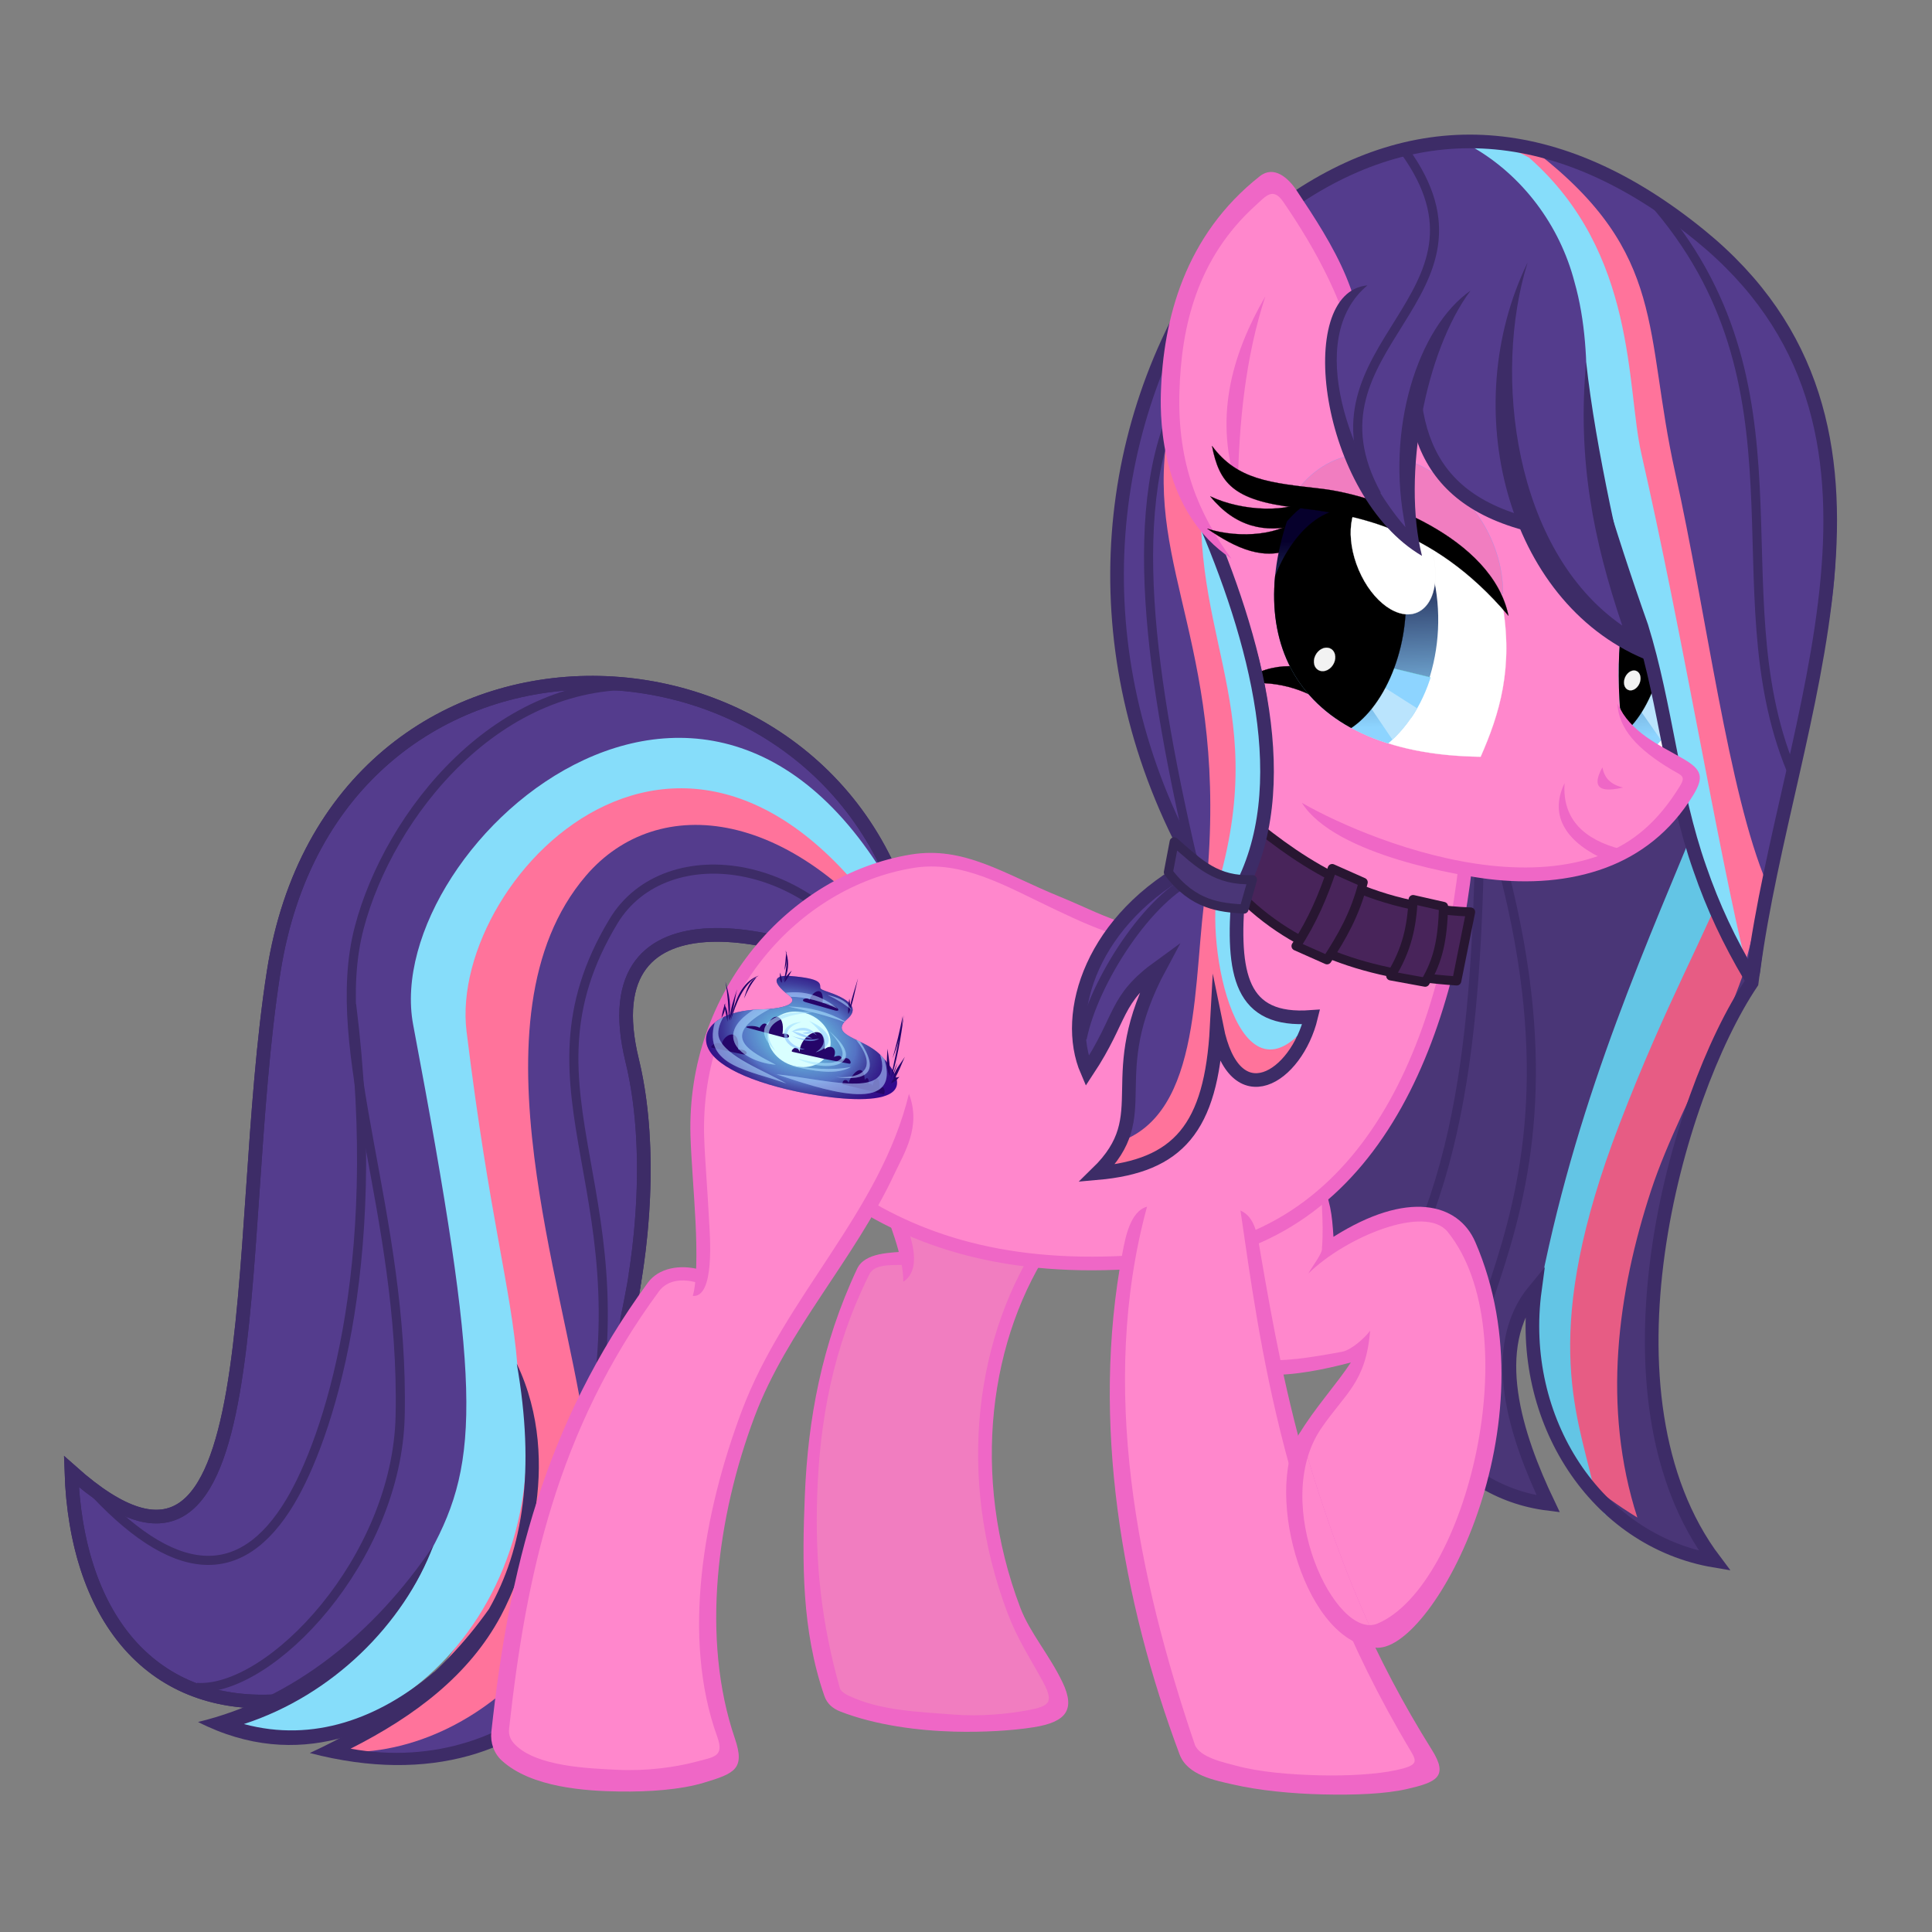 <svg width="449.79mm" height="449.79mm" version="1.1" viewBox="0 0 449.79 449.79" xmlns="http://www.w3.org/2000/svg" xmlns:xlink="http://www.w3.org/1999/xlink">
 <rect x="0" y="0" width="449.79" height="449.79" fill="#808080" stroke="none"/>
 <defs>
  <radialGradient id="radialGradient17768" cx="13534" cy="3382.6" r="491.94" gradientTransform="matrix(1.165 -.012 .007 .709 -2256.9 1135.9)" gradientUnits="userSpaceOnUse">
   <stop stop-color="#71f3ed" offset="0"/>
   <stop stop-color="#6ecbea" stop-opacity=".549" offset=".517"/>
   <stop stop-opacity="0" offset="1"/>
  </radialGradient>
  <radialGradient id="radialGradient17770" cx="13510" cy="3364.5" r="449.36" gradientTransform="matrix(1.038 .277 -.119 .446 -116.06 -1871)" gradientUnits="userSpaceOnUse">
   <stop stop-color="#5c98ff" offset="0"/>
   <stop stop-color="#a3f0ff" offset=".417"/>
   <stop stop-color="#a5c6ff" offset="1"/>
  </radialGradient>
  <clipPath id="clipPath4400-5-7-7-6-6-6-6">
   <path d="m-2264.4 342.39c-11.52 35.8-6.175 60.868 2.043 84.107 116.15-1.57 154.68-71.11 126.67-146.76l-54.142 8.513-41.884 20.09z" fill="#f2f2f2" stroke="#f2f2f2" stroke-width=".1"/>
  </clipPath>
  <linearGradient id="linearGradient16485" x1="-2218.1" x2="-2212.2" y1="321.98" y2="408.86" gradientTransform="matrix(1.449 .131 -.179 1.184 1104.9 216.87)" gradientUnits="userSpaceOnUse" xlink:href="#linearGradient4330-7-0-1-0-4-3-7"/>
  <linearGradient id="linearGradient4330-7-0-1-0-4-3-7">
   <stop stop-color="#06002c" offset="0"/>
   <stop stop-color="#8dd4ff" offset="1"/>
  </linearGradient>
  <clipPath id="clipPath4383-7-1-6-5-2-2-4">
   <path transform="matrix(1.321 .229 -.252 1.122 3260.5 284.69)" d="m-2178.3 362.65a38.308 62.485 0 1 1-76.616 0 38.308 62.485 0 1 1 76.616 0z" fill="url(#linearGradient4387-3)"/>
  </clipPath>
  <clipPath id="clipPath16063-0">
   <path d="m537.44-183.5c33.973-4.085 47.736 51.918 35.447 115.32-6.629 15.487-27.786 22.249-27.786 22.249-27.058-21.364-21.622-109.63-7.661-137.57z" fill="#fff"/>
  </clipPath>
  <linearGradient id="linearGradient16483" x1="-2220.5" x2="-2210" y1="310.06" y2="411.43" gradientTransform="matrix(1.449 .131 -.179 1.184 1104.9 216.87)" gradientUnits="userSpaceOnUse" xlink:href="#linearGradient4330-7-0-1-0-4-3-7"/>
  <clipPath id="clipPath4383-7-1-6-5-2-4-4-2-4">
   <path transform="matrix(1.321 .229 -.252 1.122 3260.5 284.69)" d="m-2178.3 362.65a38.308 62.485 0 1 1-76.616 0 38.308 62.485 0 1 1 76.616 0z" fill="url(#linearGradient4387-3)"/>
  </clipPath>
  <clipPath id="clipPath15194">
   <path d="m3878.7-3507.8c-88.011 242.35-124.31 503.47-125.86 747.17-0.304 47.758 50.246 78.298 83.455 100.6 47.788 32.091 110.6 63.364 172.94 88.801 62.343 25.438 123.79 46.229 170.45 52.786 64.658 9.086 92.591 7.681 79.986-59.012-58.82-311.2-39.822-588.05-17.11-814.78z" fill="#ff87cc"/>
  </clipPath>
 </defs>
 <g transform="translate(112.33 51.456)">
  <g transform="matrix(.265 0 0 .265 -2607.7 -721.56)">
   <path d="m10244 3602.9-11.335 4.25c7.843 22.353 21.491 52.249 21.816 75.406 23.136-15.245-4.568-63.009-10.481-79.656z" color="#000000" fill="#ef67c6"/>
   <path d="m10217 3350.1c-67.249-292.99-506.93-308.8-560.12 32.554-37.241 239.01 1.364 598.5-177.68 438.87 4.237 130.06 73.305 216.65 197.64 200 253.93-34.003 336.67-390.66 295.04-561.09-38.779-158.77 143.55-115.74 234.54-58.915" fill="#543c8d" stroke="#3d2c67" stroke-miterlimit="20" stroke-width="12"/>
   <path d="m9876.4 3725.8c33.155 189.1-43.456 282.46-169.98 341.43 156.89 40.336 296.2-88.949 257.94-244.44-15.622-63.487-2.369-124.58 12.05-181.28" fill="#543c8d"/>
   <path d="m9837.8 3722.9c33.155 189.1-4.836 285.32-131.36 344.29 133.58 13.193 274.81-134 223.44-285.87-9.83-64.729-33.327-150.74-43.99-235.95-11.634-92.967-7.989-184.97 45.358-247.31 62.947-73.556 184.44-62.286 286.46 79.125-96.95-172.47-202.18-308.01-393.27-60.748-24.263 131.68 36.611 220.75 13.358 406.46z" fill="#ff739b"/>
   <path d="m10224 3356.4c-161.75-364.45-474.65-86.982-444.51 72.675 59.512 315.23 59.418 381.79 15.221 462.52-27.579 72.358-99.253 130.87-184.2 151.3 132.78 52.401 308.43-100.89 260.53-314.79-5.775-69.744-24.491-128.85-44.661-293.17-17.02-138.66 211.01-373.42 394.57-53.257z" fill="#86ddfa"/>
   <path d="m10217 3350.1c-67.249-292.99-506.93-308.8-560.12 32.554-37.241 239.01 1.364 598.5-177.68 438.87 4.03 123.71 66.717 208.09 179.83 201.71m308.18-334.13c18.561-84.509 19.425-168.28 4.676-228.66-38.779-158.77 143.55-115.74 234.54-58.915" fill="none" stroke="#3d2c67" stroke-miterlimit="20" stroke-width="12"/>
   <path d="m9797.8 3997.6c-48.212 40.861-106.11 62.189-167.01 45.719 78.158-25.471 140.15-87.789 166.37-156.59-52.096 77.264-123.54 134.83-206.68 154.78 88.702 45.167 166.19 6.216 215.17-34.719z" color="#000000" fill="#3d2c67"/>
   <path d="m9970.6 3639.9c-9.662 55.231-28.06 119.05-12.032 184.19 35.898 145.89-88.106 267.4-234.08 240.88 56.792-28.75 104.3-64.843 132.04-116.69 18.916-35.351 56.294-132.71 13.966-221.59 16.411 93.601 5.628 162.6-24.411 215.56-44.791 63.182-97.49 98.748-157.41 126.53 214.31 56.05 316.85-122.82 281.53-247.38-17.381-61.298 5.802-125.76 10.964-178.38z" color="#000000" fill="#3d2c67"/>
   <g fill="none" stroke="#3d2c67" stroke-width="8">
    <path d="m9985.6 3131.3c-130.42-9.591-227.45 112.61-253.58 212.63-28.397 108.74 39.853 250.56 36.02 428.7-2.704 125.64-113.83 242.81-178.8 238.51"/>
    <path d="m9725.4 3411.3c29.329 233.65-21.725 382.7-53.801 436.44-43.625 73.085-103.02 69.34-178.27-14.446"/>
    <path d="m10197 3399.5c-58.055-119.97-195.59-137.58-241.52-61.487-92.452 153.18 35.582 241.46-27.055 478.63"/>
   </g>
  </g>
  <path d="m216.93 34.735c2.885 24.544 0.652 49.35-3.019 73.683-10.285 59.369-26.837 113.39-46.896 165.5 16.086-7.191 31.312-13.447 42.838-24.176 0.547 24.688 15.058 45.909 38.266 48.907-7.604-15.905-14.284-36.347-3.117-49.816-2.328 13.768 0.195 28.335 7.132 40.462 8.958 13.064 20.47 20.43 34.73 22.608-29.222-47.526-8.729-109.71 9.023-135.14 3.23-93.466-81.399-161.33-78.956-142.02z" fill="#4a3677"/>
  <path d="m230.51 292.04c-15.283-33.464 35.588-57.462 1.89-158.75-0.737 45.966-2.263 91.451-25.702 123.6" fill="none" stroke="#3d2c67" stroke-miterlimit="20" stroke-width="2.117"/>
  <path d="m284.35 135.9c-12.652 31.039-28.923 66.464-37.827 110.97-4.929 24.641 4.983 41.27 14.982 54.446-5.195-13.855 0.755-30.694-2.966-42.518l32.526-109.65z" fill="#63c5e5"/>
  <path d="m292.08 147.57c-7.974 20.206-16.21 33.617-27.396 62.719-18.364 47.776-10.11 66.657-6.131 83.897 1.597 1.919 5.653 4.777 10.309 7.66-8.289-25.701-4.608-52.359 3.202-76.171 7.388-22.524 25.852-49.649 25.836-72.417z" fill="#e75c84"/>
  <path d="m213.91 108.42c-10.285 59.369-26.837 113.39-46.896 165.5 16.086-7.191 31.312-13.447 42.838-24.176 1.434 24.151 15.078 46.022 38.266 48.907-7.604-15.905-14.284-36.347-3.117-49.816-4.105 30.256 14.268 58.437 41.862 63.07-28.943-38.35-9.06-108.24 8.613-134.57 1.294-10.006 2.497-19.525 4.247-28.62 2.779-24.894-11.359-48.668-27.503-69.093s-35.836-33.406-55.488-46.447c2.441 25.858 0.45 53.195-2.821 75.246z" fill="none" stroke="#3d2c67" stroke-miterlimit="20" stroke-width="3.175"/>
  <g transform="matrix(.102 -.039 .039 .102 -112.68 784.04)">
   <path d="m4317.1-3852.6c-63.922-12.342-220.02 184.21-209.7 289.82 11.419 116.92 166.23 146.77 280.76 159.22-45.653 32.799-108.25 64.272-157.52 103.15-118.06 93.172-147.87 429.04-6.338 485.29 112.04 44.528 521.78-309.61 503.3-733.42-4.01-91.907-96.25-155.23-278.47-118.47 14.336-46.316 21.721-73.998 17.883-127.06z" fill="#ef67c6"/>
   <path d="m4304.6-3849.9c-72.761 84.694-148.56 148.26-157.81 256.42-9.766 114.17 99.741 137.1 231.68 161.87 20.102 3.773 57.004-10.681 72.119-20.534-47.815 100.2-97.65 105.72-171.8 157.28-160.01 111.26-133.43 435.08-36.221 431.51 206.43-7.588 522.81-465.22 437.73-726.65-23.397-71.895-205.67-67.994-309.13-23.061 15.912-13.348 44.756-30.034 46.512-40.406 25.843-54.179 34.717-102.55 54.016-141.11z" fill="#ff87cc"/>
  </g>
  <path d="m94.996 225.99 3.182 15.502s-8.438 0.724-9.53 3.059c-15.438 33.014-14.581 65.55-7.118 99.119 1.716 7.719 56.191 8.986 53.696 1.296-2.596-8.001-8.703-14.115-11.515-21.541-11.81-31.183-7.414-63.995 7.978-86.436z" fill="#f17dc0"/>
  <path d="m98.992 239.86c-3.79 0.371-9.939 0.158-11.779 4.073-8.299 17.667-11.444 35.151-12.166 52.699-0.642 15.617-0.757 31.427 4.549 46.753 0.602 1.738 1.857 2.901 3.734 3.63 8.223 3.194 18.165 4.454 26.519 4.67 6.834 0.177 13.516-0.232 18.492-1.025 7.62-1.214 9.738-4.115 6.671-10.504-3.063-6.383-7.628-11.571-9.814-17.344-11.641-30.737-7.25-63.032 7.792-84.964l-2.603-1.712c-15.741 22.951-20.141 56.278-8.162 87.908 2.231 5.891 4.952 10.057 7.841 15.246 3.095 5.558 2.277 6.415-3.268 7.441-4.43 0.82-10.796 1.484-17.202 0.976-8.412-0.668-16.859-0.865-24.356-4.388-1.42-0.668-1.95-1.43-1.985-1.554-4.452-15.643-5.835-29.699-5.34-44.944 0.562-17.299 3.605-34.517 12.17-51.646 1.347-2.695 6.289-1.997 9.042-2.15z" color="#000000" fill="#ef67c6"/>
  <path d="m95.553 225.87-3.018 1.125c1.976 5.914 5.454 13.824 5.437 19.951 6.189-4.034-0.929-16.671-2.419-21.076z" color="#000000" fill="#ef67c6"/>
  <path d="m243.69 50.29c6.084 32.876-11.629 60.748-14.073 91.641-3.404 43.027-19.595 93.458-67.352 99.424-36.983 4.621-61.169-3.125-79.646-16.303l77.639-59.438 6.935-31.69z" fill="#ff87cc"/>
  <path d="m164.93 164.43c-18.743 8.779-42.327-18.996-66.491-14.995-27.452 4.545-47.774 30.576-49.11 63.565-0.424 10.463 3.117 29.057 0.401 36.328" fill="#ff87cc"/>
  <path d="m165.8 130.92c-0.503 13.662-4.367 28.327-10.869 43.163 3.453-0.41 5.691-5.313 6.865-8.464 4.352-11.689 6.769-23.427 7.179-34.575z" color="#000000" fill="#ef67c6"/>
  <path d="m100.83 203.67c-6.821 28.118-29.082 47.694-38.983 74.034-9.102 24.214-13.036 54.239-3.656 78.577 3.736 9.694-56.354 12.405-54.552-4.276 4.046-37.438 12.315-71.066 36.137-103.81 2.647-3.638 7.425-3.488 10.5-2.562" fill="#ff87cc"/>
  <path d="m160 164.32c-3.022 0.511-6.197 0.211-9.579-0.636-5.01-1.253-10.262-4.045-16.024-6.391-12.939-5.268-22.277-11.85-34.703-9.804-28.295 4.659-52.236 31.844-51.275 65.449 0.152 5.323 0.82 12.935 1.176 20.125 0.356 7.19 0.312 14.055-0.64 17.181 5.207 0.461 3.96-14.265 3.819-17.115-0.359-7.276-1.024-14.927-1.172-20.067-0.926-32.372 21.999-58.033 48.612-62.439 11.416-1.89 21.547 4.184 32.826 9.539 5.639 2.678 11.172 5.246 16.611 6.606 3.011 0.753 6.018 1.127 8.966 0.906z" color="#000000" fill="#ef67c6"/>
  <path d="m99.281 203.2c-6.681 27.545-28.859 47.063-38.932 73.86-8.89 23.651-14.043 52.702-5.713 75.769 1.707 4.727-0.656 4.728-5.102 5.913-4.662 1.242-11.378 2.162-18.132 1.833-6.812-0.331-18.692-0.763-23.767-5.812-1.147-1.142-1.606-2.268-1.435-3.815 3.888-35.351 11.073-69.404 34.884-101.77 2.024-2.751 5.634-2.969 8.831-2.034l0.725-3.034c-4.752-1.253-9.641-0.376-12.172 3.092-24.057 32.956-32.347 66.963-36.407 104.53-0.274 2.538 0.609 5.035 2.457 6.714 6.907 6.275 19.478 7.054 27.211 7.177 7.288 0.116 14.538-0.456 19.769-2.034 7.202-2.172 9.699-3.171 7.253-10.334-7.959-23.305-4.098-51.783 4.592-74.903 7.597-20.21 23.169-36.462 32.541-56.486 2.317-4.951 6.317-11.032 3.4-18.664z" color="#000000" fill="#ef67c6"/>
  <path d="m239.69 50.824c7.955 34.479-7.62 60.213-10.064 91.106-3.404 43.027-19.595 93.458-67.352 99.424-32.992 4.122-55.8-1.598-73.457-12.236" fill="none" stroke="#ef67c6" stroke-width="3.175"/>
  <path d="m176.08 137.45c12.406 10.313 27.918 22.427 53.961 23.414l-3.224 16.053c-22.131-1.482-40.674-8.04-53.76-23.591z" fill="#48245a" stroke="#281631" stroke-linejoin="round" stroke-width="2.117"/>
  <path d="m153.18 229.06c-11.519 42.269-3.287 88.345 10.599 127.38 3.756 10.556 62.514 10.65 57.32 2.562-32.162-50.08-38.55-98.231-43.063-128.87" fill="#ff87cc"/>
  <path d="m149.02 240.06c-7.504 39.467-0.038 81.381 13.264 116.92 1.825 4.876 8.161 6.022 12.411 7.003 6.115 1.411 13.728 2.155 21.067 2.323 7.339 0.168 14.407-0.103 19.414-1.248 6.939-1.588 9.789-2.855 5.856-9.123-27.111-43.211-34.583-84.86-39.744-114.7-0.866-5.005-1.27-9.271-4.824-10.87 4.434 30.105 9.992 76.336 39.567 125.71 1.583 2.642 1.798 3.49-3.43 4.6-4.399 0.935-10.973 1.346-17.781 1.182-6.809-0.164-13.926-0.75-19.391-2.241-2.676-0.73-8.575-1.915-9.617-4.978-13.199-38.818-22.493-83.359-11.101-125.16-3.888 1.018-5.051 7.217-5.69 10.58z" color="#000000" fill="#ef67c6"/>
  <g transform="matrix(.102 -.039 .039 .102 -112.68 784.04)" clip-path="url(#clipPath15194)">
   <path d="m4317.1-3852.6c-63.922-12.342-220.02 184.21-209.7 289.82 11.419 116.92 166.23 146.77 280.76 159.22-45.653 32.799-108.25 64.272-157.52 103.15-118.06 93.172-147.87 429.04-6.338 485.29 112.04 44.528 521.78-309.61 503.3-733.42-4.01-91.907-96.25-155.23-278.47-118.47 14.336-46.316 21.721-73.998 17.883-127.06z" fill="#ef67c6"/>
   <path d="m4304.6-3849.9c-72.761 84.694-148.56 148.26-157.81 256.42-9.766 114.17 99.741 137.1 231.68 161.87 20.102 3.773 57.004-10.681 72.119-20.534-47.815 100.2-97.65 105.72-171.8 157.28-160.01 111.26-133.43 435.08-36.221 431.51 206.43-7.588 522.81-465.22 437.73-726.65-23.397-71.895-205.67-67.994-309.13-23.061 15.912-13.348 44.756-30.034 46.512-40.406 25.843-54.179 34.717-102.55 54.016-141.11z" fill="#ff87cc"/>
  </g>
  <path d="m274.08 32.592c29.507 38.492 21.605 84.568-8.325 109.8l-89.591-6.334c-2.832-20.681-11.023-51.391-11.178-72.144l18.262-35.982 50.06-9.473z" fill="#ff87cc"/>
  <path d="m168.92 11.307c-25.5 38.895-29.66 91.161-3.242 138.52-23.775 12.461-30.723 34.632-24.911 48.088 6.89-11.696 5.762-15.575 17.038-24.451-14.93 28.128-0.688 34.336-14.699 48.2 18.89-1.661 26.55-10.454 27.82-33.947 4.243 20.938 18.584 11.643 21.981-2.415-16.447 1.203-18.494-9.789-16.922-28.868 13.641-24.364 8.402-58.518-9.332-87.294" fill="#543c8d"/>
  <path d="m163.23 39.553c-14.175 25.222-7.744 67.34 3.024 113.01-11.051 4.565-24 24.519-26.647 37.798" fill="none" stroke="#3d2c67" stroke-miterlimit="20" stroke-width="2.117"/>
  <path d="m163.61 48.247 15.497 76.729-6.048 30.238c-0.084 26.143 5.779 35.789 17.765 34.774-11.557 19.073-16.044 9.429-19.655-3.78-1.466 20.224-6.622 36.041-26.081 34.774l2.646-6.426c20.337-6.499 17.475-38.836 20.789-59.72 5.282-54.463-14.196-73.685-9.072-105.08z" fill="#ff739b"/>
  <path d="m196.99 105.62c-6.665-2.754-14.013-3.244-21.66 2.546 6.872-1.579 14.926-0.033 21.167 4.39z" stroke="#000" stroke-width=".051"/>
  <path d="m168.14 54.672c-5.316 40.788 15.551 56.25 3.227 99.4-3.444 14.519 4.754 54.997 21.719 31.758-22.863-2.537-15.45-18.601-16.253-30.994 16.721-38.198-3.457-60.989-5.964-90.691z" fill="#86ddfa"/>
  <path d="m168.92 11.307c-25.5 38.895-29.66 91.161-3.242 138.52-23.775 12.461-30.723 34.632-24.911 48.088 8.453-12.788 6.094-16.531 17.038-24.451-14.13 26.241-0.462 34.329-14.699 48.2 18.89-1.661 26.55-10.454 27.82-33.947 4.243 20.938 18.584 11.643 21.981-2.415-16.447 1.203-18.494-9.789-16.922-28.868 13.641-24.364 4.126-59.186-8.664-88.496" fill="none" stroke="#3d2c67" stroke-miterlimit="20" stroke-width="3.175"/>
  <path d="m274.08 32.592c29.507 38.492 21.605 84.568-8.325 109.8" fill="none" stroke="#ef67c6" stroke-width="3.175"/>
  <g transform="matrix(-.487 -.058 -.057 .459 539.98 178.67)">
   <path d="m531.29-87.344c-12.613-0.042-21.704 9.642-24.305 18.732 6.059-5.363 16.283-12.021 24.637-6.432z" stroke="#000" stroke-width=".126"/>
   <g clip-path="url(#clipPath16063-0)">
    <path d="m537.44-183.5c33.973-4.085 47.736 51.918 35.447 115.32-6.629 15.487-27.786 22.249-27.786 22.249-27.058-21.364-21.622-109.63-7.661-137.57z" fill="#fff"/>
    <g transform="matrix(.675 .153 -.058 .896 2066.8 -91.946)" clip-path="none">
     <path d="m-2116.2 360.03c-6.17 40.86-36.023 71.731-66.679 68.951s-50.42-38.617-44.25-79.478c6.17-40.86 35.937-71.27 66.593-68.49s50.506 38.157 44.336 79.018z" fill="url(#linearGradient16483)"/>
     <g transform="matrix(1.083 -.08 .083 1.038 -2448.6 182.38)" clip-path="url(#clipPath4383-7-1-6-5-2-4-4-2-4)" stroke-width=".1">
      <path d="m241.35 200.69-58.036 36.096-4.026-27.396 57.937-8.58z" fill="#8dd4ff" stroke="#6ae8d2"/>
      <path d="m237.8 203.45-53.989 25.349 7.604 25.077 49.056-50.471z" fill="#bae4fd"/>
     </g>
     <path d="m-2123.4 353.49c-0.203 34.452-19.231 62.435-42.501 62.5-23.27 0.065-41.969-27.811-41.766-62.264 0.203-34.452 19.231-62.435 42.501-62.5 23.27-0.065 41.969 27.811 41.766 62.264z" stroke="#000" stroke-width=".105"/>
     <path d="m-2183.7 322.28c-8.197 16.201-22.397 26.357-31.715 22.685-9.319-3.672-10.227-19.783-2.03-35.983 8.197-16.201 22.397-26.357 31.715-22.685 9.319 3.672 10.227 19.783 2.03 35.983z" fill="#fff" stroke="#f2f2f2" stroke-width=".099"/>
     <path d="m-2180.5 382.71c-0.312 3.014-3.09 5.045-6.205 4.537-3.115-0.508-5.388-3.364-5.076-6.378 0.312-3.014 3.09-5.045 6.205-4.537s5.388 3.364 5.076 6.378z" fill="#f2f2f2" stroke="#f2f2f2" stroke-width=".077"/>
    </g>
   </g>
  </g>
  <path d="m261.35 90.081c4.837-17.193 20.538-21.696 27.795-20.658 6.497 0.929 10.667 1.754 15.029-4.909-2.224 8.114-4.548 11.467-12.502 10.366-6.945-0.961-17.5-2.194-30.322 15.201z" stroke="#000" stroke-width=".03"/>
  <path d="m262.82 86.216c2.853-26.701 24.622-40.477 28.014-15.043l-12.945 1.021s-10.542 9.653-15.07 14.022z" fill="#f17dc0" stroke="#7997ef" stroke-width=".03"/>
  <path d="m187.18-3.789c-0.972 0.513-2.01 1.519-1.605 2.722 0.799 6.745 1.455 13.505 2.186 20.257 20.673 2.406 41.347 4.812 62.02 7.218 5.332 23.043 12.153 45.727 20.047 68.017 5.742 18.478 7.131 38.044 13.58 56.328 3.143 9.119 7.332 17.857 12.212 26.17 2.398-22.927 7.958-45.358 13.618-67.656 18.767-55.178-8.393-117.94-69.608-126.72-18.108-2.698-39.412 4.415-52.45 13.662z" fill="#543c8d"/>
  <path d="m232.13-16.867c11.219 6.072 20.026 16.014 25.842 27.273 7.817 14.835 8.647 31.485 11.472 47.913 2.31 13.45 6.599 26.891 7.103 40.519 6.176 25.138 11.15 49.541 17.326 74.68 1.838-8.034 3.276-11.324 5.114-19.358-8.893-20.978-14.086-63.089-21.324-95.604-7.326-32.91-1.826-50.8-32.212-74.517z" fill="#ff739b"/>
  <path d="m232.9-17.644c-0.853 0.044-1.727 0.049-2.538 0.347 11.779 6.677 20.449 18.374 23.85 31.437 2.586 9.084 2.973 18.605 2.877 27.995 0.494 13.021 4.685 25.495 8.798 37.738 2.078 6.361 4.145 12.749 5.453 19.322-0.444 0.658 0.178 1.421 0.112 2.136 6.532 24.093 8.434 53.914 22.841 72.327-6.801-27.886-14.826-77.136-24.508-119.54-3.518-15.408-0.971-46.709-26.093-68.84-3.258-1.886-6.994-3.1-10.79-2.927z" fill="#86ddfa"/>
  <path d="m187.18-3.788c-0.972 0.513-2.01 1.519-1.605 2.722 0.799 6.745 1.455 13.505 2.186 20.257 20.673 2.406 41.347 4.812 62.02 7.218 5.332 23.043 12.153 45.727 20.047 68.017 5.742 18.478 7.131 38.044 13.58 56.328 3.143 9.119 6.813 16.817 11.692 25.13 0.649-0.692 0.688-0.533 0.778-1.318 7.841-59.393 42.264-126.79-12.495-171.28-32.986-26.804-65.847-28.602-96.204-7.071z" fill="none" stroke="#3d2c67" stroke-miterlimit="20" stroke-width="3.175"/>
  <g transform="matrix(-.398 -.043 -.034 .426 59.262 -232)">
   <path d="m-414.81 586.61c10.028-37.533 48.232-110.83 61.92-98.381 77.969 70.899 53.99 161.34 5.498 204.79" fill="#ff87cc"/>
   <path d="m-348.97 656.47c17.169-36.663 10.354-71.937-7.016-106.6 8.753 34.31 9.525 70.141 7.016 106.6z" fill="#ef67c6"/>
   <path d="m-369.24 490.64c-23.511 27.41-48.266 56.726-45.565 96.607 10.088-36.266 31.834-66.001 52.8-89.687 6.713-7.583 10.433-1.96 15.784 3.488 31.729 32.304 37.595 70.259 35.621 105.87-2.156 38.899-16.786 64.721-37.907 87.083 42.535-20.908 47.779-69.813 48.613-85.537 2.13-40.144-6.548-86.958-47.332-123.4-7.742-6.918-16.672-0.653-22.015 5.576z" color="#000000" fill="#ef67c6"/>
  </g>
  <g transform="matrix(-.39 .001 -.05 .427 -628.61 -55.129)">
   <g stroke-width=".1">
    <path d="m-2264.4 342.39c-11.52 35.8-6.175 60.868 2.043 84.107 115.46-1.57 153.42-71.11 126.67-146.76l-54.142 8.513-41.884 20.09z" fill="#fff" stroke="#f2f2f2"/>
    <path d="m-2137.8 295.17c8.989 10.093 34.157 12.325 54.612 6.572-18.484 10.752-36.614 18.15-53.19 10.543z" stroke="#000"/>
    <path d="m-2142.6 285.32c11.219 8.053 39.531 7.182 59.912-1.215-17.276 16.952-35.514 20.166-53.811 15.849z" stroke="#000"/>
   </g>
   <g clip-path="url(#clipPath4400-5-7-7-6-6-6-6)">
    <path d="m-2116.2 360.03c-6.17 40.86-36.023 71.731-66.679 68.951s-50.42-38.617-44.25-79.478c6.17-40.86 35.937-71.27 66.593-68.49s50.506 38.157 44.336 79.018z" fill="url(#linearGradient16485)"/>
    <g transform="matrix(1.083 -.08 .083 1.038 -2448.6 182.38)" clip-path="url(#clipPath4383-7-1-6-5-2-2-4)" stroke-width=".1">
     <path d="m241.35 200.69-58.036 36.096-4.026-27.396 57.937-8.58z" fill="#8dd4ff" stroke="#6ae8d2"/>
     <path d="m237.8 203.45-53.989 25.349 7.604 25.077 49.056-50.471z" fill="#bae4fd"/>
    </g>
    <path d="m-2123.4 353.49c-0.203 34.452-19.231 62.435-42.501 62.5-23.27 0.065-41.969-27.811-41.766-62.264 0.203-34.452 19.231-62.435 42.501-62.5 23.27-0.065 41.969 27.811 41.766 62.264z" stroke="#000" stroke-width=".105"/>
    <path d="m-2176.5 324.43c-10.45 17.614-27.594 27.953-38.292 23.092-10.698-4.861-10.899-23.08-0.449-40.694 10.45-17.614 27.594-27.953 38.292-23.092 10.698 4.861 10.899 23.08 0.449 40.694z" fill="#fff" stroke="#f2f2f2" stroke-width=".114"/>
    <path d="m-2156.6 376.04c-1.369 3.169-5.055 4.465-8.235 2.896-3.18-1.569-4.648-5.41-3.28-8.578 1.369-3.169 5.055-4.465 8.235-2.896 3.18 1.569 4.648 5.41 3.28 8.578z" fill="#f2f2f2" stroke="#f2f2f2" stroke-width=".087"/>
   </g>
   <path d="m-2264.3 337.88c7.606-62.903 105.54-109.1 134.71-49.175l-67.202 9.678s-47.259 27.268-67.511 39.497z" fill="#f17dc0" stroke="#7997ef" stroke-width=".1"/>
   <path d="m-2269.1 349.62c15.207-42.808 86.548-65.907 120.86-69.542 30.716-3.254 50.528-4.826 68.03-23.463-6.903 20.155-16.311 29.638-53.9 33.704-32.821 3.55-82.605 9.461-134.99 59.301z" stroke="#000" stroke-width=".1"/>
  </g>
  <g fill="#543c8d">
   <path d="m217.47 18.987c-2.751 25.453-0.868 45.557 27.93 52.118-9.649-21.391-6.887-33.16 2.138-56.661" stroke="#3d2c67" stroke-miterlimit="20" stroke-width="3.175"/>
   <path d="m245.82 7.103c-2.456 0.482-3.876 2.848-4.767 4.986-2.568 6.184-2.719 13.006-2.717 19.604 0.248 12.938 2.718 25.799 6.893 38.033 2.776 7.803 6.444 15.46 12.01 21.676 3.089 3.308 6.984 6.073 11.476 7.016 0.266-0.42-0.373-0.806-0.406-1.249-2.652-5.887-3.546-12.337-4.942-18.589-3.481-17.645-5.594-35.532-9.213-53.151-1.141-5.127-2.253-10.348-4.602-15.082-0.785-1.413-1.87-3.034-3.608-3.251-0.042 0.003-0.083 0.006-0.124 0.008z"/>
   <path d="m205.3 13.907c-19.031 14.253-4.098 46.754 11.476 60.796-6.001-24.096 1.466-48.684 13.962-57.414"/>
  </g>
  <path d="m264.22 111.93c4.016 11.904 20.095 14.042 17.388 18.987-20.584 37.602-74.802 15.63-91.645 5.909l44.077-6.171z" fill="#ff87cc"/>
  <g fill="#ef67c6">
   <path d="m264.22 112.35c3.075 6.755 9.661 9.583 15.296 12.834 4.438 2.561 4.905 4.31 2.319 8.525-5.232 8.529-12.354 13.884-20.297 16.849-8.555 3.193-18.051 3.764-27.325 2.637-5.624-0.683-35.672-5.336-43.452-17.746 8.231 4.751 25.907 12.625 43.8 14.595 8.947 0.985 17.935 0.5 25.862-2.459 7.487-2.795 13.268-7.807 18.287-15.93 1.546-2.502 0.468-2.527-1.78-3.864-8.163-4.856-12.429-9.618-12.71-15.442z" color="#000000"/>
   <path d="m265.01 146.23c-8.497-2.201-13.672-6.929-13.09-15.357-3.792 7.809 0.673 14.024 9.821 18.006z"/>
   <path d="m260.73 127.2c0.464 2.365 1.72 3.926 4.791 4.694-7.37 1.738-6.401-1.797-4.791-4.694z"/>
  </g>
  <path d="m243.26 9.773c-16.307 33.657-4.96 78.632 27.186 92.174-5.433-24.073-11.254-48.544-13.503-69.135-2.074 22.492 1.59 41.215 8.402 61.363-25.356-17.545-30.137-58.592-22.051-84.443z" color="#000000" fill="#3d2c67"/>
  <path d="m206.03 14.979c-14.86 12.355-3.94 41.615 8.848 56.299-4.723-22.791 2.886-46.507 15.153-55.078-10.551 14.088-15.981 43.046-11.311 61.755-23.766-13.904-29.983-61.388-12.691-62.975z" color="#000000" fill="#3d2c67"/>
  <g stroke-linejoin="round" stroke-width="2.117">
   <path d="m161.03 144.53-1.348 7.092c5.887 7.779 12.075 8.185 17.61 8.569l1.966-6.859c-8.32 0.352-12.336-3.606-18.228-8.802z" fill="#4a3677" stroke="#352755"/>
   <path d="m216.66 157.97c-0.317 6.188-1.4 11.63-5.212 17.773l8.018 1.47c3.066-5.124 4.06-10.022 4.277-17.64z" fill="#48245a" stroke="#281631"/>
   <path d="m197.82 150.75c-2.036 6.168-4.608 12.228-8.419 18.041l7.216 3.207c3.313-5.128 6.508-10.46 8.419-18.041z" fill="#48245a" stroke="#281631"/>
  </g>
  <path d="m272.09-5.048c38.443 43.407 15.249 90.589 32.506 132.67" fill="none" stroke="#3d2c67" stroke-miterlimit="20" stroke-width="2.117"/>
  <path d="m214.64-16.387c24.755 34.157-25.584 45.233-6.426 80.131" fill="none" stroke="#3d2c67" stroke-miterlimit="20" stroke-width="2.117"/>
  <g transform="matrix(-.045 -.012 -.011 .053 719.57 174.04)">
   <path d="m13532 3595.2c275.86 6.124 445.35-38.931 453.58-128.57 5.234-57.004-64.909-131.6-239.3-175-131.12-32.633-175.9-71.025-126.26-88.664 112.42-39.945 91.713-71.549 13.401-83.479-152.58-23.243-151.31-2.535-156.74 15.124-2.154 6.998-15.874 7.947-46.831 9.876-130.1 8.11-159.29 42.324-118.57 90 79.45 93.031-97.119 60.532-197.14 113.57-329.76 174.86 146.15 241.11 417.86 247.14z" fill="#350796"/>
   <path d="m13532 3595.2c275.86 6.124 445.35-38.931 453.58-128.57 5.234-57.004-64.909-131.6-239.3-175-131.12-32.633-175.9-71.025-126.26-88.664 112.42-39.945 91.713-71.549 13.401-83.479-152.58-23.243-151.31-2.535-156.74 15.124-2.154 6.998-15.874 7.947-46.831 9.876-130.1 8.11-159.29 42.324-118.57 90 79.45 93.031-97.119 60.532-197.14 113.57-329.76 174.86 146.15 241.11 417.86 247.14z" fill="url(#radialGradient17768)"/>
   <path transform="matrix(1.111 0 0 1.304 -1335.8 -930.63)" d="m13523 3300.9c0 49.311-64.681 89.286-144.47 89.286s-144.47-39.975-144.47-89.286 64.68-89.286 144.47-89.286 144.47 39.975 144.47 89.286z" fill="#d9ffff"/>
   <path d="m13477 3150.9c-11.93 0.153-23.029 11.686-27.281 44.281-13.782-1.835-28.398-5.772-38.562 1.437-29.586-8.965-69.976 17.734-27.157 17.125l150.72-2.125c32.371-0.46 0.564-24.92-18.562-15 0.107-18.482-20.545-45.957-39.157-45.719zm178.91 153.31c-18.86 0.039-37.895 19.707-41.188 65.25-34.385-15.853-52.198 13.562-10 13.562h187.84c27.749 0-33.087-21.426-58.563-13.562-13.34-30.653-29.281-25.113-38.562-18.562-4.251-29.428-21.815-46.724-39.531-46.688zm-216.03 18.75c-21.548-0.256-41.011 17.088-47.312 63.656-26.234-30.838-62.498-16.151-53.563 21.406-33.138-20.092-37.259-7.049-42.843 4.312-26.61-32.73-58.38 5.909-38.594 7.125l127.88 7.875 162.84 5.688c13.811 0.485-14.75-42.207-35.718-7.125 10.797-46.143-34.276-102.48-72.688-102.94zm414.38 104.34c-16.477 0.619-32.309 15.565-38.093 57.156-46.177-14.499-60.624 12.876-26.438 14.281l156.44 6.438c18.995 0.781-21.423-39.496-45.719-22.844 6.791-22.072-20.484-55.997-46.188-55.031zm-659.94 6.281c-10.715-0.188-21.351 9.511-29.594 35.875-10.993-21.586-22.687-2.996-22.844 12.875-6.833-1.852-13.584-7.224-20.718 3.562-4.015-54.327-33.737-41.308-35.719 4.281-19.122-25.902-36.432 5.918-29.281 18.562l212.84 3.594c8.493-20.692-19.814-29.511-27.843-11.438-2.634-25.085-24.904-66.928-46.844-67.312z" fill="#250569"/>
   <path d="m13414 3157.3c-45.564 0.247-87.036 6.416-112.59 35.562 37.318-15.859 81.555-27.566 132.34-35.344-6.642-0.157-13.241-0.254-19.75-0.219zm99.813 16.406c-49.373 0.361-97.181 10.75-143.72 29.25 82.792-11.076 164.41-15.085 242.31 3.187 2.199-1.121 4.67-2.193 7.468-3.187 7.651-2.719 14.683-5.394 21.125-8.031-43.603-14.835-85.951-21.52-127.19-21.219zm-51.688 59c-48.863-0.047-95.61 5.314-140.47 15.562 0.585 0.883 1.159 1.738 1.687 2.594 95.693-7.358 193.28-5.297 291.22-1.438-53.024-11.273-103.78-16.672-152.44-16.719zm28.188 13.687c152.48 47.667 261.65 113.85 141.41 202.03 189.12-91.004-15.743-185.55-141.41-202.03zm211.41 32.969c234.6 177.31 40.117 200.16-85.562 225.84 156.64 25.767 349.06-43.848 164.72-204.12-11.088-3.289-22.639-6.431-34.718-9.438-16.125-4.013-30.94-8.143-44.438-12.281zm-204.16 6.562c-130.82 16.292-151.06 79.163-64.282 123.56-62.843-55.798-14.643-92.338 64.282-123.56zm36.437 12.844c103.18 52.675 57.217 112.11-44.281 110.72 106.06 30.054 179.62-72.11 44.281-110.72zm-145.72 7.219c-235.38 99.154-31.427 180.76 127.28 149.5-151.08 0.312-327.14-35.265-127.28-149.5zm-141.12 6.375c-6.953 1.176-14.099 2.373-21.407 3.625-129.31 102.33-74.207 158.24 83.75 173.88-165.58-28.7-178.12-99.092-62.343-177.5zm253.28 6.75c-17.705 0.159-36.223 5.907-55.719 18.25 9.659-3.329 18.931-5.472 27.875-6.656 11.957 13.331 29.284 12.309 45.687 13.781-12.109-6.621-24.202-11.982-36.312-14.688 29.828-1.799 56.193 6.794 81.938 17.25-35.618-1.637-69.099 2.085-101.34 8.875 37.665 3.799 73.954 4.479 104.59-7.531 2.039 0.842 4.088 1.675 6.124 2.531-1.304-1.163-2.624-2.301-3.937-3.406 0.125-0.052 0.25-0.104 0.375-0.156-0.199-0.012-0.395-0.019-0.594-0.031-21.615-18.137-44.373-28.437-68.687-28.219zm-385.25 28.344c-0.392 0.204-0.798 0.387-1.188 0.594-8.875 4.706-17.147 9.325-24.875 13.875-145.55 224.81 296.35 193.01 514.31 182.47-240.88-35.181-611.46-20.018-488.25-196.94zm314.53 1.312c35.689 28.975 86.687 25.484 139.28 18.594-46.85 2.113-92.498 0.044-139.28-18.594zm492.25 16.75c13.665 37.849 14.967 71.338-1.031 92.406-52.982 69.772-256.63 85.062-376.22 113.72 185.92-14.994 430.37 22.243 413.47-173.75-9.484-10.893-21.491-21.768-36.219-32.375zm-676.12 65.75c61.105 50.193 174.7 59.328 297 61.625-102.6-11.54-204.95-23.732-297-61.625z" fill="#c1d9ff" opacity=".248"/>
   <g fill="#250569">
    <path d="m13039 3156.3c-9.013 97.535-13.094 206.24-0.376 283.94 0.7-51.539-0.07-114.34-0.281-176.31 1.906 29.187 6.396 57.564 12.063 85.594-5.139-62.429-7.92-125.18-6.406-188.56-2.763 14.908-4.571 29.533-5.594 43.906 0.1-16.624 0.273-32.915 0.594-48.563zm46.062 158.59c-15.529 35.31-33.557 75.963-40.719 110.34 27.356-19.054 33.372-69.463 40.719-110.34zm-93.438 13.875c8.602 31.33 14.204 72.69 28.313 101.38-6.627-5.474-14.684-7.77-22-11.719 9.164 15.295 20.058 28.185 34.594 36.094-1.696-9.644-4.842-16.051-8.813-20.656 10.981-29.987-19.396-72.09-32.094-105.09zm30.063 34.844c3.613 19.751 3.466 40.798 10.094 59.344-0.261-19.614-3.843-39.73-10.094-59.344z"/>
    <path d="m13301 3054.2c2.069 53.105-0.265 106.67 9.625 158.91 0.262-2.926 0.477-5.831 0.656-8.75 0.24 3.135 0.64 6.279 1.156 9.469 7.992-21.786 9.905-43.558 10.344-65.344-5.631 10.899-9.246 22.2-10.844 33.906-0.03-43.059-7.101-85.474-10.937-128.19z"/>
    <path d="m13687 3016.3c-2.654 3.36-5.148 6.773-7.5 10.219 0.354-2.215 0.697-4.416 1.063-6.625-1.543 3.805-2.966 7.611-4.281 11.469-21.817 34.479-28.304 73.34-13.938 118.16-0.788-23.093-1.104-61.327 7.656-94.625-2.859 15.403-3.278 31.378-0.156 48.188 2.283-24.692 5.316-49.009 9.062-72.969 2.367-4.915 5.049-9.568 8.094-13.813zm-53.218 79.281c7.12 19.457 12.379 39.299 23.906 57.875 3.254-23.029-10.456-40.414-23.906-57.875zm55.343 21.438c-7.502 11.544-15.971 21.573-18.937 40.375 15.394-6.483 15.096-24.993 18.937-40.375z"/>
    <path d="m13790 3153c70.039 53.862 83.307 140.88 91.937 219.22 3.66-116.66-30.999-184.65-91.937-219.22zm9.594 10.094c21.583 34.058 31.07 67.959 39.406 102.03-2.357-43.65-11.588-81.164-39.406-102.03zm148 52.531c-29.088 45.154-55.623 92.066-55.563 157.09 12.907-51.736 30.548-104.01 55.563-157.09zm-65.157 18.187c3.233 49.256-6.703 91.203 6.063 139.41 7.746-47.355 0.604-93.362-6.063-139.41zm44.938 71.719c-1.318 3.909-2.382 7.748-3.188 11.5-17.384 16.246-23.862 38.72-27.625 62.75 8.245-15.593 16.459-31.017 25.844-50.031-0.993 14.61 1.931 28 8 40.437 0.508-16.4 0.407-33.598-1.688-53.469 0.898-1.869 1.766-3.681 2.688-5.625-1.062 0.762-2.065 1.545-3.062 2.344-0.298-2.588-0.6-5.222-0.969-7.906z"/>
   </g>
   <path d="m13414 3157.3c-45.564 0.247-87.036 6.416-112.59 35.562 37.318-15.859 81.555-27.566 132.34-35.344-6.642-0.157-13.241-0.254-19.75-0.219zm99.813 16.406c-49.373 0.361-97.181 10.75-143.72 29.25 82.792-11.076 164.41-15.085 242.31 3.187 2.199-1.121 4.67-2.193 7.468-3.187 7.651-2.719 14.683-5.394 21.125-8.031-43.603-14.835-85.951-21.52-127.19-21.219zm-51.688 59c-48.863-0.047-95.61 5.314-140.47 15.562 0.585 0.883 1.159 1.738 1.687 2.594 95.693-7.358 193.28-5.297 291.22-1.438-53.024-11.273-103.78-16.672-152.44-16.719zm28.188 13.687c152.48 47.667 261.65 113.85 141.41 202.03 189.12-91.004-15.743-185.55-141.41-202.03zm211.41 32.969c234.6 177.31 40.117 200.16-85.562 225.84 156.64 25.767 349.06-43.848 164.72-204.12-11.088-3.289-22.639-6.431-34.718-9.438-16.125-4.013-30.94-8.143-44.438-12.281zm-204.16 6.562c-130.82 16.292-151.06 79.163-64.282 123.56-62.843-55.798-14.643-92.338 64.282-123.56zm36.437 12.844c103.18 52.675 57.217 112.11-44.281 110.72 106.06 30.054 179.62-72.11 44.281-110.72zm-145.72 7.219c-235.38 99.154-31.427 180.76 127.28 149.5-151.08 0.312-327.14-35.265-127.28-149.5zm-141.12 6.375c-6.953 1.176-14.099 2.373-21.407 3.625-129.31 102.33-74.207 158.24 83.75 173.88-165.58-28.7-178.12-99.092-62.343-177.5zm253.28 6.75c-17.705 0.159-36.223 5.907-55.719 18.25 9.659-3.329 18.931-5.472 27.875-6.656 11.957 13.331 29.284 12.309 45.687 13.781-12.109-6.621-24.202-11.982-36.312-14.688 29.828-1.799 56.193 6.794 81.938 17.25-35.618-1.637-69.099 2.085-101.34 8.875 37.665 3.799 73.954 4.479 104.59-7.531 2.039 0.842 4.088 1.675 6.124 2.531-1.304-1.163-2.624-2.301-3.937-3.406 0.125-0.052 0.25-0.104 0.375-0.156-0.199-0.012-0.395-0.019-0.594-0.031-21.615-18.137-44.373-28.437-68.687-28.219zm-385.25 28.344c-0.392 0.204-0.798 0.387-1.188 0.594-8.875 4.706-17.147 9.325-24.875 13.875-145.55 224.81 296.35 193.01 514.31 182.47-240.88-35.181-611.46-20.018-488.25-196.94zm314.53 1.312c35.689 28.975 86.687 25.484 139.28 18.594-46.85 2.113-92.498 0.044-139.28-18.594zm492.25 16.75c13.665 37.849 14.967 71.338-1.031 92.406-52.982 69.772-256.63 85.062-376.22 113.72 185.92-14.994 430.37 22.243 413.47-173.75-9.484-10.893-21.491-21.768-36.219-32.375zm-676.12 65.75c61.105 50.193 174.7 59.328 297 61.625-102.6-11.54-204.95-23.732-297-61.625z" fill="url(#radialGradient17770)" opacity=".465"/>
  </g>
 </g>
</svg>
